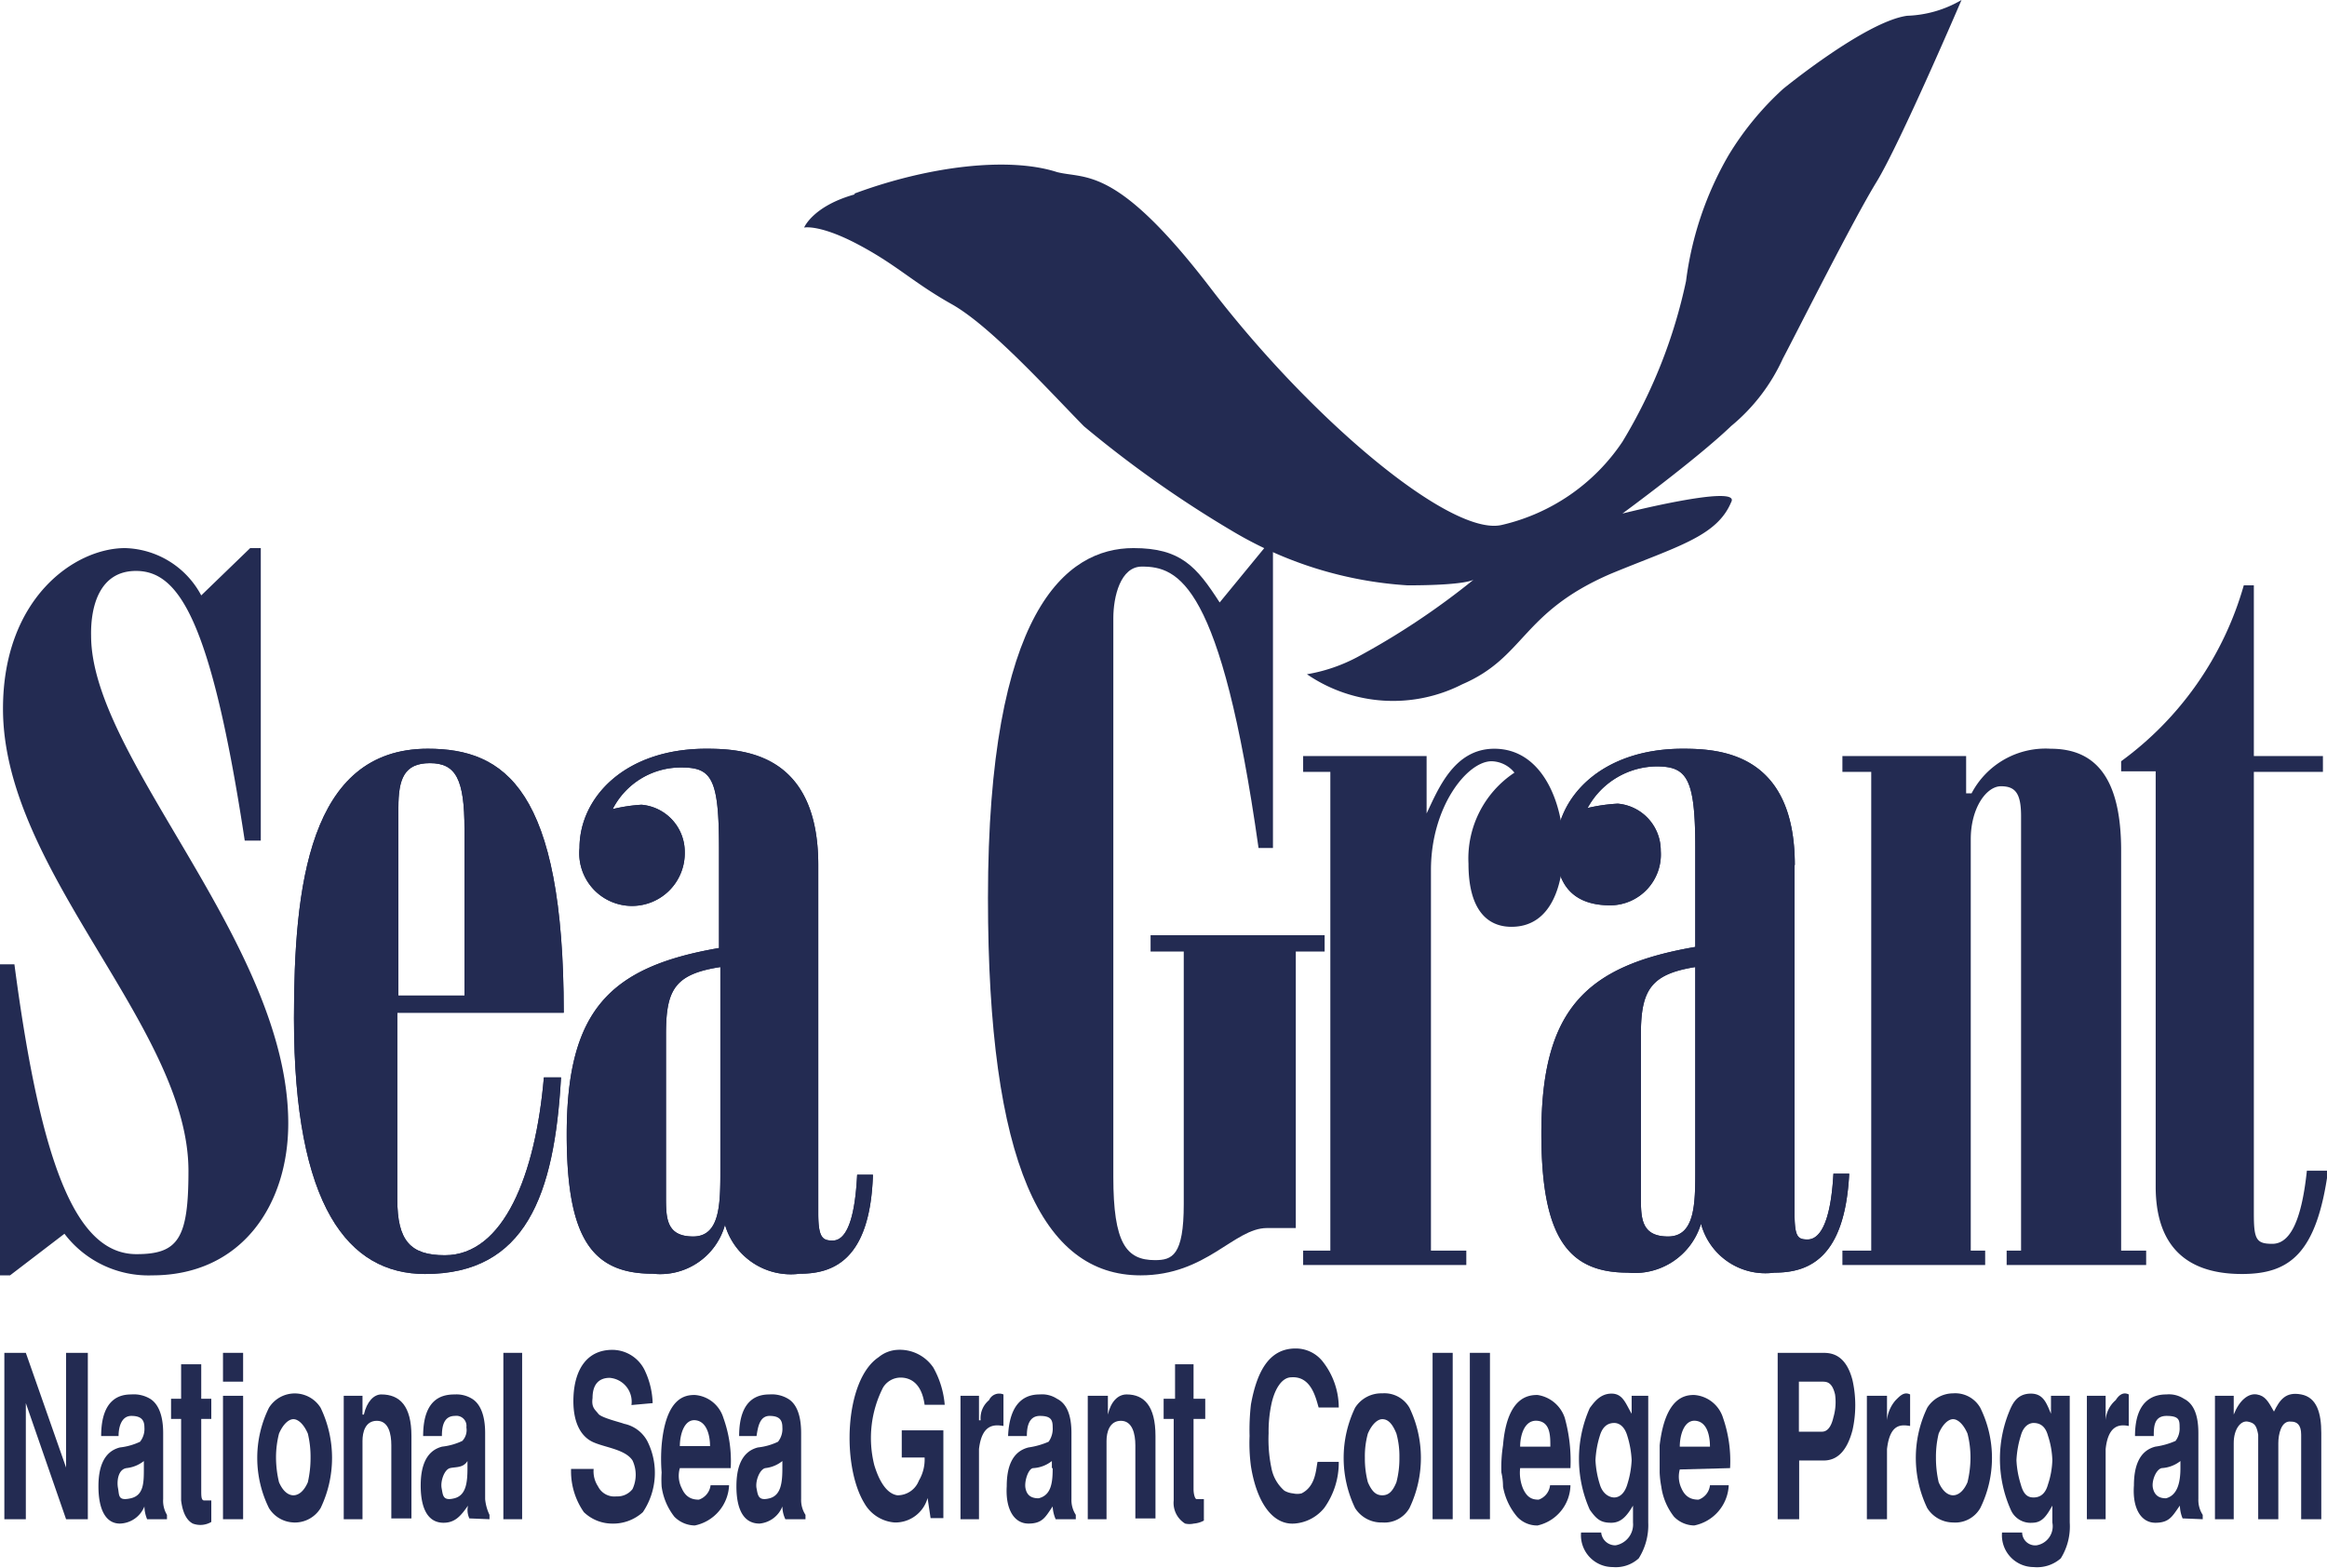 <svg xmlns="http://www.w3.org/2000/svg" viewBox="0 0 85.57 57.68"><defs><style>.cls-1,.cls-2{fill:#232b52;}.cls-1{fill-rule:evenodd;}</style></defs><g id="Layer_2" data-name="Layer 2"><g id="Layer_1-2" data-name="Layer 1"><g id="Logos"><g id="SeaGrant"><path class="cls-1" d="M31.42,7.12c2.69-1,5.65-1.37,7.45-.79,1.06.27,2.17-.26,5.61,4.22,3.75,4.91,8.88,9.19,10.74,8.76a7.32,7.32,0,0,0,4.44-3.06A19,19,0,0,0,62,10.34,12.3,12.3,0,0,1,63.57,5.7a11,11,0,0,1,2-2.43S68.6.79,70.13.58a4.22,4.22,0,0,0,2-.58S69.87,5.28,69,6.7s-2.91,5.49-3.44,6.49a6.93,6.93,0,0,1-1.9,2.48c-1.27,1.22-4,3.22-4,3.22s4.39-1.11,4-.42c-.53,1.27-2,1.63-4.44,2.64-3.28,1.42-3.13,3.06-5.45,4.06a5.6,5.6,0,0,1-5.71-.37,6.1,6.1,0,0,0,1.85-.63,27.64,27.64,0,0,0,4.28-2.85s-.26.21-2.43.21a14.32,14.32,0,0,1-6.45-2,41.49,41.49,0,0,1-5.45-3.85C38.61,14.41,36.44,12,35,11.19S33,9.76,31.57,9s-2-.63-2-.63.32-.79,1.86-1.22Z"/><path class="cls-1" d="M0,46.91H.37l2-1.53a3.88,3.88,0,0,0,3.23,1.53c3.28,0,5-2.59,5-5.59,0-6.6-7.25-13.41-7.25-17.94C3.33,22.32,3.65,21,5,21c1.54,0,2.75,1.69,4,9.92h.59V20.16H9.2L7.4,21.9a3.27,3.27,0,0,0-2.8-1.74C2.75,20.16.11,22,.11,26.07c0,6,6.82,11.71,6.82,17,0,2.48-.37,3.06-1.91,3.06-2.16,0-3.49-3.06-4.49-10.66H0v11.4Z"/><path class="cls-1" d="M20.73,37.25c0-8.23-2.17-9.71-5-9.71-4.39,0-4.92,5.12-4.92,9.92,0,6.92,2,9.4,4.82,9.4,3.7,0,4.76-2.9,5-7.23H20c-.31,3.59-1.48,6.54-3.64,6.54-1.27,0-1.75-.53-1.75-2.06V37.25Zm-6.08-.63V29.71c0-1.06.21-1.64,1.16-1.64s1.27.58,1.27,2.43v6.12Z"/><path class="cls-2" d="M20.73,37.25c0-8.23-2.17-9.71-5-9.71-4.39,0-4.92,5.12-4.92,9.92,0,6.92,2,9.4,4.82,9.4,3.7,0,4.76-2.9,5-7.23H20c-.31,3.59-1.48,6.54-3.64,6.54-1.27,0-1.75-.53-1.75-2.06V37.25Zm-6.08-.63V29.71c0-1.06.21-1.64,1.16-1.64s1.27.58,1.27,2.43v6.12Z"/><path class="cls-1" d="M30.09,31.82c0-4.12-2.75-4.28-4.12-4.28-3,0-4.66,1.8-4.66,3.65a1.94,1.94,0,1,0,3.87.15,1.74,1.74,0,0,0-1.59-1.74,5.94,5.94,0,0,0-1.06.16,2.81,2.81,0,0,1,2.54-1.53c1.11,0,1.37.42,1.37,3v3.64c-4,.69-5.6,2.27-5.6,6.86,0,3.85.95,5.12,3.17,5.12a2.47,2.47,0,0,0,2.65-1.8,2.52,2.52,0,0,0,2.75,1.8c1.21,0,2.59-.48,2.69-3.64h-.58c-.1,2-.53,2.42-.9,2.42s-.53-.1-.53-1V31.82Zm-5.6,6.23c0-1.64.31-2.22,2-2.48V43c0,1.26,0,2.48-1,2.48s-1-.69-1-1.48v-6Z"/><path class="cls-2" d="M30.09,31.82c0-4.12-2.75-4.28-4.12-4.28-3,0-4.66,1.8-4.66,3.65a1.94,1.94,0,1,0,3.87.15,1.74,1.74,0,0,0-1.59-1.74,5.94,5.94,0,0,0-1.06.16,2.81,2.81,0,0,1,2.54-1.53c1.11,0,1.37.42,1.37,3v3.64c-4,.69-5.6,2.27-5.6,6.86,0,3.85.95,5.12,3.17,5.12a2.47,2.47,0,0,0,2.65-1.8,2.52,2.52,0,0,0,2.75,1.8c1.21,0,2.59-.48,2.69-3.64h-.58c-.1,2-.53,2.42-.9,2.42s-.53-.1-.53-1V31.82Zm-5.6,6.23c0-1.64.31-2.22,2-2.48V43c0,1.26,0,2.48-1,2.48s-1-.69-1-1.48v-6Z"/><path class="cls-1" d="M44.85,22.16c-.85-1.32-1.43-2-3.17-2-2.49,0-5.35,2.32-5.35,12.87,0,9.76,2,13.88,5.61,13.88,2.43,0,3.44-1.74,4.65-1.74h1.06V35h1.06V34.4h-6.4V35h1.22v9.29c0,1.9-.43,2.06-1.06,2.06-1.06,0-1.53-.63-1.53-3.06V22.74c0-.79.26-1.9,1.05-1.9,1.33,0,2.91.58,4.29,10.35h.53V20.1h-.27l-1.69,2.06Z"/><path class="cls-1" d="M54,46H52.62V32c0-2.32,1.33-4,2.23-4a1.11,1.11,0,0,1,.84.42A3.79,3.79,0,0,0,54,31.77c0,1.68.68,2.32,1.58,2.32,1.54,0,1.91-1.69,1.91-2.9,0-1.59-.74-3.65-2.54-3.65-1.48,0-2.06,1.48-2.49,2.38V27.81H47.92v.58h1V46h-1v.53h6V46Z"/><path class="cls-1" d="M66,31.82c0-4.12-2.75-4.28-4.12-4.28-3,0-4.66,1.8-4.66,3.65,0,1.37.64,2.11,2,2.11a1.87,1.87,0,0,0,1.85-2,1.73,1.73,0,0,0-1.58-1.74,6.27,6.27,0,0,0-1.11.16,2.92,2.92,0,0,1,2.53-1.53c1.12,0,1.43.42,1.43,3v3.64c-4,.69-5.66,2.27-5.66,6.86,0,3.85,1,5.12,3.18,5.12a2.54,2.54,0,0,0,2.69-1.8,2.45,2.45,0,0,0,2.7,1.8c1.22,0,2.59-.48,2.75-3.64h-.58c-.11,2-.58,2.42-.95,2.42s-.48-.1-.48-1V31.82Zm-5.66,6.23c0-1.64.37-2.22,2-2.48V43c0,1.26,0,2.48-1,2.48s-1-.69-1-1.48v-6Z"/><path class="cls-2" d="M66,31.82c0-4.12-2.75-4.28-4.12-4.28-3,0-4.66,1.8-4.66,3.65,0,1.37.64,2.11,2,2.11a1.87,1.87,0,0,0,1.85-2,1.73,1.73,0,0,0-1.58-1.74,6.27,6.27,0,0,0-1.11.16,2.92,2.92,0,0,1,2.53-1.53c1.12,0,1.43.42,1.43,3v3.64c-4,.69-5.66,2.27-5.66,6.86,0,3.85,1,5.12,3.18,5.12a2.54,2.54,0,0,0,2.69-1.8,2.45,2.45,0,0,0,2.7,1.8c1.22,0,2.59-.48,2.75-3.64h-.58c-.11,2-.58,2.42-.95,2.42s-.48-.1-.48-1V31.82Zm-5.66,6.23c0-1.64.37-2.22,2-2.48V43c0,1.26,0,2.48-1,2.48s-1-.69-1-1.48v-6Z"/><path class="cls-1" d="M78.91,46H78V31.29c0-2.69-.95-3.75-2.59-3.75a3.07,3.07,0,0,0-2.91,1.64H72.3V27.81H67.75v.58h1.06V46H67.75v.53H73V46h-.53V30.87c0-1.16.58-1.95,1.11-1.95s.74.26.74,1.1V46h-.53v.53h5.13V46Z"/><polygon class="cls-1" points="0.16 49.76 0.16 55.88 0.95 55.88 0.95 51.61 2.43 55.88 3.23 55.88 3.23 49.76 2.43 49.76 2.43 53.98 0.95 49.76 0.16 49.76 0.16 49.76"/><path class="cls-1" d="M6.14,55.88v-.16A1,1,0,0,1,6,55.14V52.71c0-.73-.22-1.1-.48-1.26a1.17,1.17,0,0,0-.69-.16c-.37,0-1.11.11-1.11,1.53h.64c0-.32.1-.74.47-.74s.48.16.48.42a.76.76,0,0,1-.16.53,2.32,2.32,0,0,1-.74.21c-.63.16-.79.79-.79,1.43,0,.84.26,1.37.79,1.37a1,1,0,0,0,.9-.63,1.3,1.3,0,0,0,.1.47ZM5.29,54c0,.53,0,1-.48,1.11s-.42-.11-.47-.37,0-.69.31-.74a1.24,1.24,0,0,0,.64-.26V54Z"/><path class="cls-1" d="M6.29,51.45v.74h.37v3c.06.48.22.74.43.85a.79.79,0,0,0,.68-.06v-.79H7.51c-.11,0-.11-.16-.11-.37V52.19h.37v-.74H7.4V50.18H6.66v1.27Z"/><path class="cls-1" d="M8.2,55.88h.74V51.34H8.2v4.54Zm0-5.06h.74V49.76H8.2v1.06Z"/><path class="cls-1" d="M10.79,56a1.11,1.11,0,0,0,1-.53,4.26,4.26,0,0,0,0-3.69,1.12,1.12,0,0,0-1.9,0,4.17,4.17,0,0,0,0,3.69,1.11,1.11,0,0,0,.95.53Zm0-3.8c.16,0,.37.16.53.53a3.63,3.63,0,0,1,.1.89,4,4,0,0,1-.1.9c-.16.37-.37.48-.53.48s-.37-.11-.53-.48a3.92,3.92,0,0,1-.11-.9,3.54,3.54,0,0,1,.11-.89c.16-.37.37-.53.53-.53Z"/><path class="cls-1" d="M12.64,55.88h.69V53c0-.32.1-.74.53-.74s.53.48.53.9v2.69h.74V52.82c0-1.11-.43-1.53-1.11-1.53-.27,0-.53.26-.64.74h-.05v-.69h-.69v4.54Z"/><path class="cls-1" d="M18,55.88v-.16a1.71,1.71,0,0,1-.16-.58V52.71c0-.73-.22-1.1-.48-1.26a1.09,1.09,0,0,0-.63-.16c-.43,0-1.17.11-1.17,1.53h.69c0-.32.05-.74.48-.74a.37.37,0,0,1,.42.42A.58.58,0,0,1,17,53a2.32,2.32,0,0,1-.74.21c-.63.16-.79.79-.79,1.43,0,.84.26,1.37.84,1.37.43,0,.64-.26.9-.63a.73.73,0,0,0,.05.47ZM17.19,54c0,.53-.05,1-.48,1.11s-.42-.11-.47-.37.1-.69.31-.74.48,0,.64-.26V54Z"/><polygon class="cls-1" points="18.51 49.76 18.51 55.88 19.2 55.88 19.2 49.76 18.51 49.76 18.51 49.76"/><path class="cls-1" d="M24,51.61a3,3,0,0,0-.27-1.16,1.33,1.33,0,0,0-1.21-.8c-.95,0-1.38.74-1.43,1.69s.26,1.48.69,1.69,1.21.27,1.48.69a1.24,1.24,0,0,1,0,1.05.7.7,0,0,1-.59.27.67.67,0,0,1-.68-.37,1,1,0,0,1-.16-.64H21a2.63,2.63,0,0,0,.47,1.59,1.51,1.51,0,0,0,1,.42,1.63,1.63,0,0,0,1.17-.42A2.59,2.59,0,0,0,23.8,53a1.26,1.26,0,0,0-.85-.63c-.15-.06-.84-.22-.95-.37s-.26-.22-.21-.58c0-.53.26-.74.63-.74a.88.88,0,0,1,.8,1Z"/><path class="cls-1" d="M26.87,54a4.67,4.67,0,0,0-.27-1.85,1.19,1.19,0,0,0-1.05-.84c-.32,0-1.06.05-1.22,1.85a6.31,6.31,0,0,0,0,1,4.12,4.12,0,0,0,0,.52,2.3,2.3,0,0,0,.47,1.11,1.08,1.08,0,0,0,.75.32,1.58,1.58,0,0,0,1.26-1.48h-.68a.64.64,0,0,1-.43.53c-.21,0-.47-.05-.63-.42A1,1,0,0,1,25,54ZM25,53.19c0-.42.16-1,.58-.95s.53.58.53.95Z"/><path class="cls-1" d="M29.62,55.88v-.16a1,1,0,0,1-.16-.58V52.71c0-.73-.21-1.1-.48-1.26a1.16,1.16,0,0,0-.68-.16c-.37,0-1.12.11-1.12,1.53h.64c.05-.32.11-.74.48-.74s.47.16.47.42a.76.76,0,0,1-.16.53,2.25,2.25,0,0,1-.74.21c-.63.16-.79.79-.79,1.43,0,.84.26,1.37.85,1.37a1,1,0,0,0,.84-.63,1.12,1.12,0,0,0,.11.47ZM28.77,54c0,.53-.05,1-.47,1.11s-.43-.11-.48-.37.11-.69.32-.74a1.21,1.21,0,0,0,.63-.26V54Z"/><path class="cls-1" d="M33.16,53.61H34a1.53,1.53,0,0,1-.21.85A.84.84,0,0,1,33,55c-.42-.06-.69-.58-.85-1.11a4.09,4.09,0,0,1,.32-2.85.76.76,0,0,1,.64-.37c.42,0,.79.26.89,1h.74a3.36,3.36,0,0,0-.42-1.37A1.49,1.49,0,0,0,33,49.65a1.18,1.18,0,0,0-.69.27c-1.26.84-1.37,4-.52,5.38A1.4,1.4,0,0,0,32.9,56a1.23,1.23,0,0,0,1.21-.9l.11.74h.47V52.61H33.16v1Z"/><path class="cls-1" d="M35.28,55.88H36V53.3c.11-.95.59-.9.9-.85V51.29a.41.41,0,0,0-.53.21.86.86,0,0,0-.31.74H36v-.9h-.68v4.54Z"/><path class="cls-1" d="M39.56,55.88v-.16a1,1,0,0,1-.16-.58V52.71c0-.73-.21-1.1-.53-1.26a1,1,0,0,0-.63-.16c-.37,0-1.11.11-1.17,1.53h.69c0-.32.06-.74.48-.74s.47.16.47.42a.82.82,0,0,1-.15.53,2.88,2.88,0,0,1-.74.21c-.64.16-.8.79-.8,1.43-.05.84.27,1.37.8,1.37s.63-.26.89-.63a1.3,1.3,0,0,0,.11.47ZM38.71,54c0,.53-.05,1-.52,1.11-.27,0-.43-.11-.48-.37S37.82,54,38,54a1.21,1.21,0,0,0,.68-.26V54Z"/><path class="cls-1" d="M40,55.88h.69V53c0-.32.11-.74.53-.74s.53.48.53.9v2.69h.74V52.82c0-1.11-.42-1.53-1.06-1.53-.32,0-.58.26-.69.74h0v-.69H40v4.54Z"/><path class="cls-1" d="M42.79,51.45v.74h.37v3a.89.89,0,0,0,.42.85.72.72,0,0,0,.32,0,.92.92,0,0,0,.37-.11v-.79H44c-.05,0-.11-.16-.11-.37V52.19h.43v-.74h-.43V50.18h-.68v1.27Z"/><path class="cls-1" d="M48.45,53.77c-.06.26-.06.9-.59,1.16a.67.67,0,0,1-.31,0,.79.79,0,0,1-.32-.1,1.46,1.46,0,0,1-.48-.85,5.15,5.15,0,0,1-.1-1.26,4.87,4.87,0,0,1,.1-1.06c.11-.53.37-1,.74-1,.74-.05.9.79,1,1.11h.74a2.75,2.75,0,0,0-.59-1.69,1.26,1.26,0,0,0-1-.48c-1,0-1.43.9-1.64,2.06a8.26,8.26,0,0,0-.05,1.16A6.46,6.46,0,0,0,46,53.93c.21,1.32.79,2.16,1.59,2.11a1.55,1.55,0,0,0,1.11-.58,2.86,2.86,0,0,0,.53-1.69Z"/><path class="cls-1" d="M50.83,56a1.06,1.06,0,0,0,1-.53,4.26,4.26,0,0,0,0-3.69,1.06,1.06,0,0,0-1-.53,1.14,1.14,0,0,0-1,.53,4.26,4.26,0,0,0,0,3.69,1.14,1.14,0,0,0,1,.53Zm0-3.8c.21,0,.37.16.52.53a3.12,3.12,0,0,1,.11.89,3.43,3.43,0,0,1-.11.9c-.15.37-.31.48-.52.48s-.37-.11-.53-.48a3.43,3.43,0,0,1-.11-.9,3.12,3.12,0,0,1,.11-.89c.16-.37.37-.53.53-.53Z"/><polygon class="cls-1" points="52.68 49.76 52.68 55.88 53.42 55.88 53.42 49.76 52.68 49.76 52.68 49.76"/><polygon class="cls-1" points="54.05 49.76 54.05 55.88 54.79 55.88 54.79 49.76 54.05 49.76 54.05 49.76"/><path class="cls-1" d="M57.75,54a5.91,5.91,0,0,0-.21-1.85,1.25,1.25,0,0,0-1-.84c-.32,0-1.12.05-1.27,1.85a5.27,5.27,0,0,0-.06,1,2.33,2.33,0,0,1,.06.52,2.34,2.34,0,0,0,.52,1.11,1,1,0,0,0,.75.32,1.55,1.55,0,0,0,1.21-1.48H57a.63.63,0,0,1-.42.53c-.21,0-.42-.05-.58-.42A1.52,1.52,0,0,1,55.9,54Zm-1.85-.79c0-.42.16-1,.64-.95s.47.58.47.95Z"/><path class="cls-1" d="M60,51.34V52c-.22-.37-.32-.74-.74-.74s-.64.32-.8.53a4.6,4.6,0,0,0,0,3.74c.26.37.42.48.79.48s.58-.26.8-.63V56a.78.78,0,0,1-.64.84.52.52,0,0,1-.53-.47h-.74a1.17,1.17,0,0,0,1.17,1.27,1.25,1.25,0,0,0,.95-.32A2.28,2.28,0,0,0,60.61,56V51.34Zm-.64,1c.16,0,.37.1.48.47a3.57,3.57,0,0,1,.16.9,3.48,3.48,0,0,1-.16.89c-.11.37-.32.48-.48.48s-.42-.11-.53-.48a3.48,3.48,0,0,1-.16-.89,3.57,3.57,0,0,1,.16-.9c.11-.37.32-.47.53-.47Z"/><path class="cls-1" d="M63.62,54a4.83,4.83,0,0,0-.26-1.85,1.2,1.2,0,0,0-1.06-.84c-.31,0-1.06.05-1.27,1.85v1a3.46,3.46,0,0,0,.06.52,2.3,2.3,0,0,0,.47,1.11,1.06,1.06,0,0,0,.74.32,1.58,1.58,0,0,0,1.27-1.48h-.69a.63.63,0,0,1-.42.53c-.21,0-.47-.05-.63-.42a1,1,0,0,1-.06-.69Zm-1.85-.79c0-.42.16-1,.59-.95s.52.58.52.95Z"/><path class="cls-1" d="M65.37,55.88h.79V53.72h.9c.48,0,.85-.32,1.06-1.11a4.2,4.2,0,0,0,0-1.85c-.26-1-.84-1-1.11-1H65.37v6.12Zm.79-5.06H67c.16,0,.37,0,.48.47a2,2,0,0,1-.06.84c-.05.22-.16.53-.42.53h-.85V50.82Z"/><path class="cls-1" d="M68.65,55.88h.74V53.3c.11-.95.53-.9.85-.85V51.29c-.22-.11-.37.05-.53.21a1.3,1.3,0,0,0-.32.74h0v-.9h-.74v4.54Z"/><path class="cls-1" d="M71.82,56a1.06,1.06,0,0,0,1-.53,4.17,4.17,0,0,0,0-3.69,1.06,1.06,0,0,0-1-.53,1.13,1.13,0,0,0-.95.53,4.26,4.26,0,0,0,0,3.69,1.13,1.13,0,0,0,.95.53Zm0-3.8c.16,0,.37.16.53.53a3.54,3.54,0,0,1,.11.89,3.92,3.92,0,0,1-.11.9c-.16.37-.37.48-.53.48s-.37-.11-.53-.48a4,4,0,0,1-.1-.9,3.63,3.63,0,0,1,.1-.89c.16-.37.37-.53.53-.53Z"/><path class="cls-1" d="M75.42,51.34V52c-.16-.37-.27-.74-.74-.74s-.64.32-.74.53a4.6,4.6,0,0,0,0,3.74.79.79,0,0,0,.79.48c.37,0,.53-.26.74-.63V56a.71.71,0,0,1-.58.84.48.48,0,0,1-.53-.47h-.74a1.17,1.17,0,0,0,1.16,1.27,1.32,1.32,0,0,0,1-.32A2.22,2.22,0,0,0,76.11,56V51.34Zm-.64,1c.22,0,.43.1.53.47a3.17,3.17,0,0,1,.16.9,3.09,3.09,0,0,1-.16.89c-.1.37-.31.48-.53.48s-.37-.11-.47-.48a3.48,3.48,0,0,1-.16-.89,3.57,3.57,0,0,1,.16-.9c.1-.37.32-.47.47-.47Z"/><path class="cls-1" d="M76.74,55.88h.69V53.3c.1-.95.58-.9.85-.85V51.29c-.22-.11-.38.05-.48.21a1.06,1.06,0,0,0-.37.74h0v-.9h-.69v4.54Z"/><path class="cls-1" d="M81,55.88v-.16a1,1,0,0,1-.16-.58V52.71c0-.73-.21-1.1-.53-1.26a1,1,0,0,0-.64-.16c-.37,0-1.16.11-1.16,1.53h.69c0-.32,0-.74.47-.74s.48.16.48.42A.76.76,0,0,1,80,53a2.77,2.77,0,0,1-.74.21c-.63.16-.79.79-.79,1.43-.06.84.26,1.37.79,1.37s.63-.26.9-.63a1.3,1.3,0,0,0,.1.47ZM80.18,54c0,.53-.11,1-.53,1.11-.26,0-.42-.11-.48-.37s.11-.69.32-.74a1.23,1.23,0,0,0,.69-.26V54Z"/><path class="cls-1" d="M82.14,55.88v-2.8c0-.52.26-.84.52-.79s.32.16.38.48v3.11h.74v-2.8c0-.31.1-.84.47-.79.21,0,.37.11.37.48v3.11h.74V52.71c0-.73-.16-1.31-.74-1.42s-.79.21-1,.63c-.21-.37-.32-.58-.63-.63s-.64.21-.85.74h0v-.69h-.69v4.54Z"/><path class="cls-1" d="M84.83,43.06c-.21,2-.68,2.69-1.27,2.69s-.68-.16-.68-1.11V28.39h2.54v-.58H82.88V21.53h-.37A12.1,12.1,0,0,1,78,28v.37h1.27V43.64c0,2.06,1,3.22,3.17,3.22,1.75,0,2.75-.74,3.17-3.8Z"/></g></g></g></g></svg>